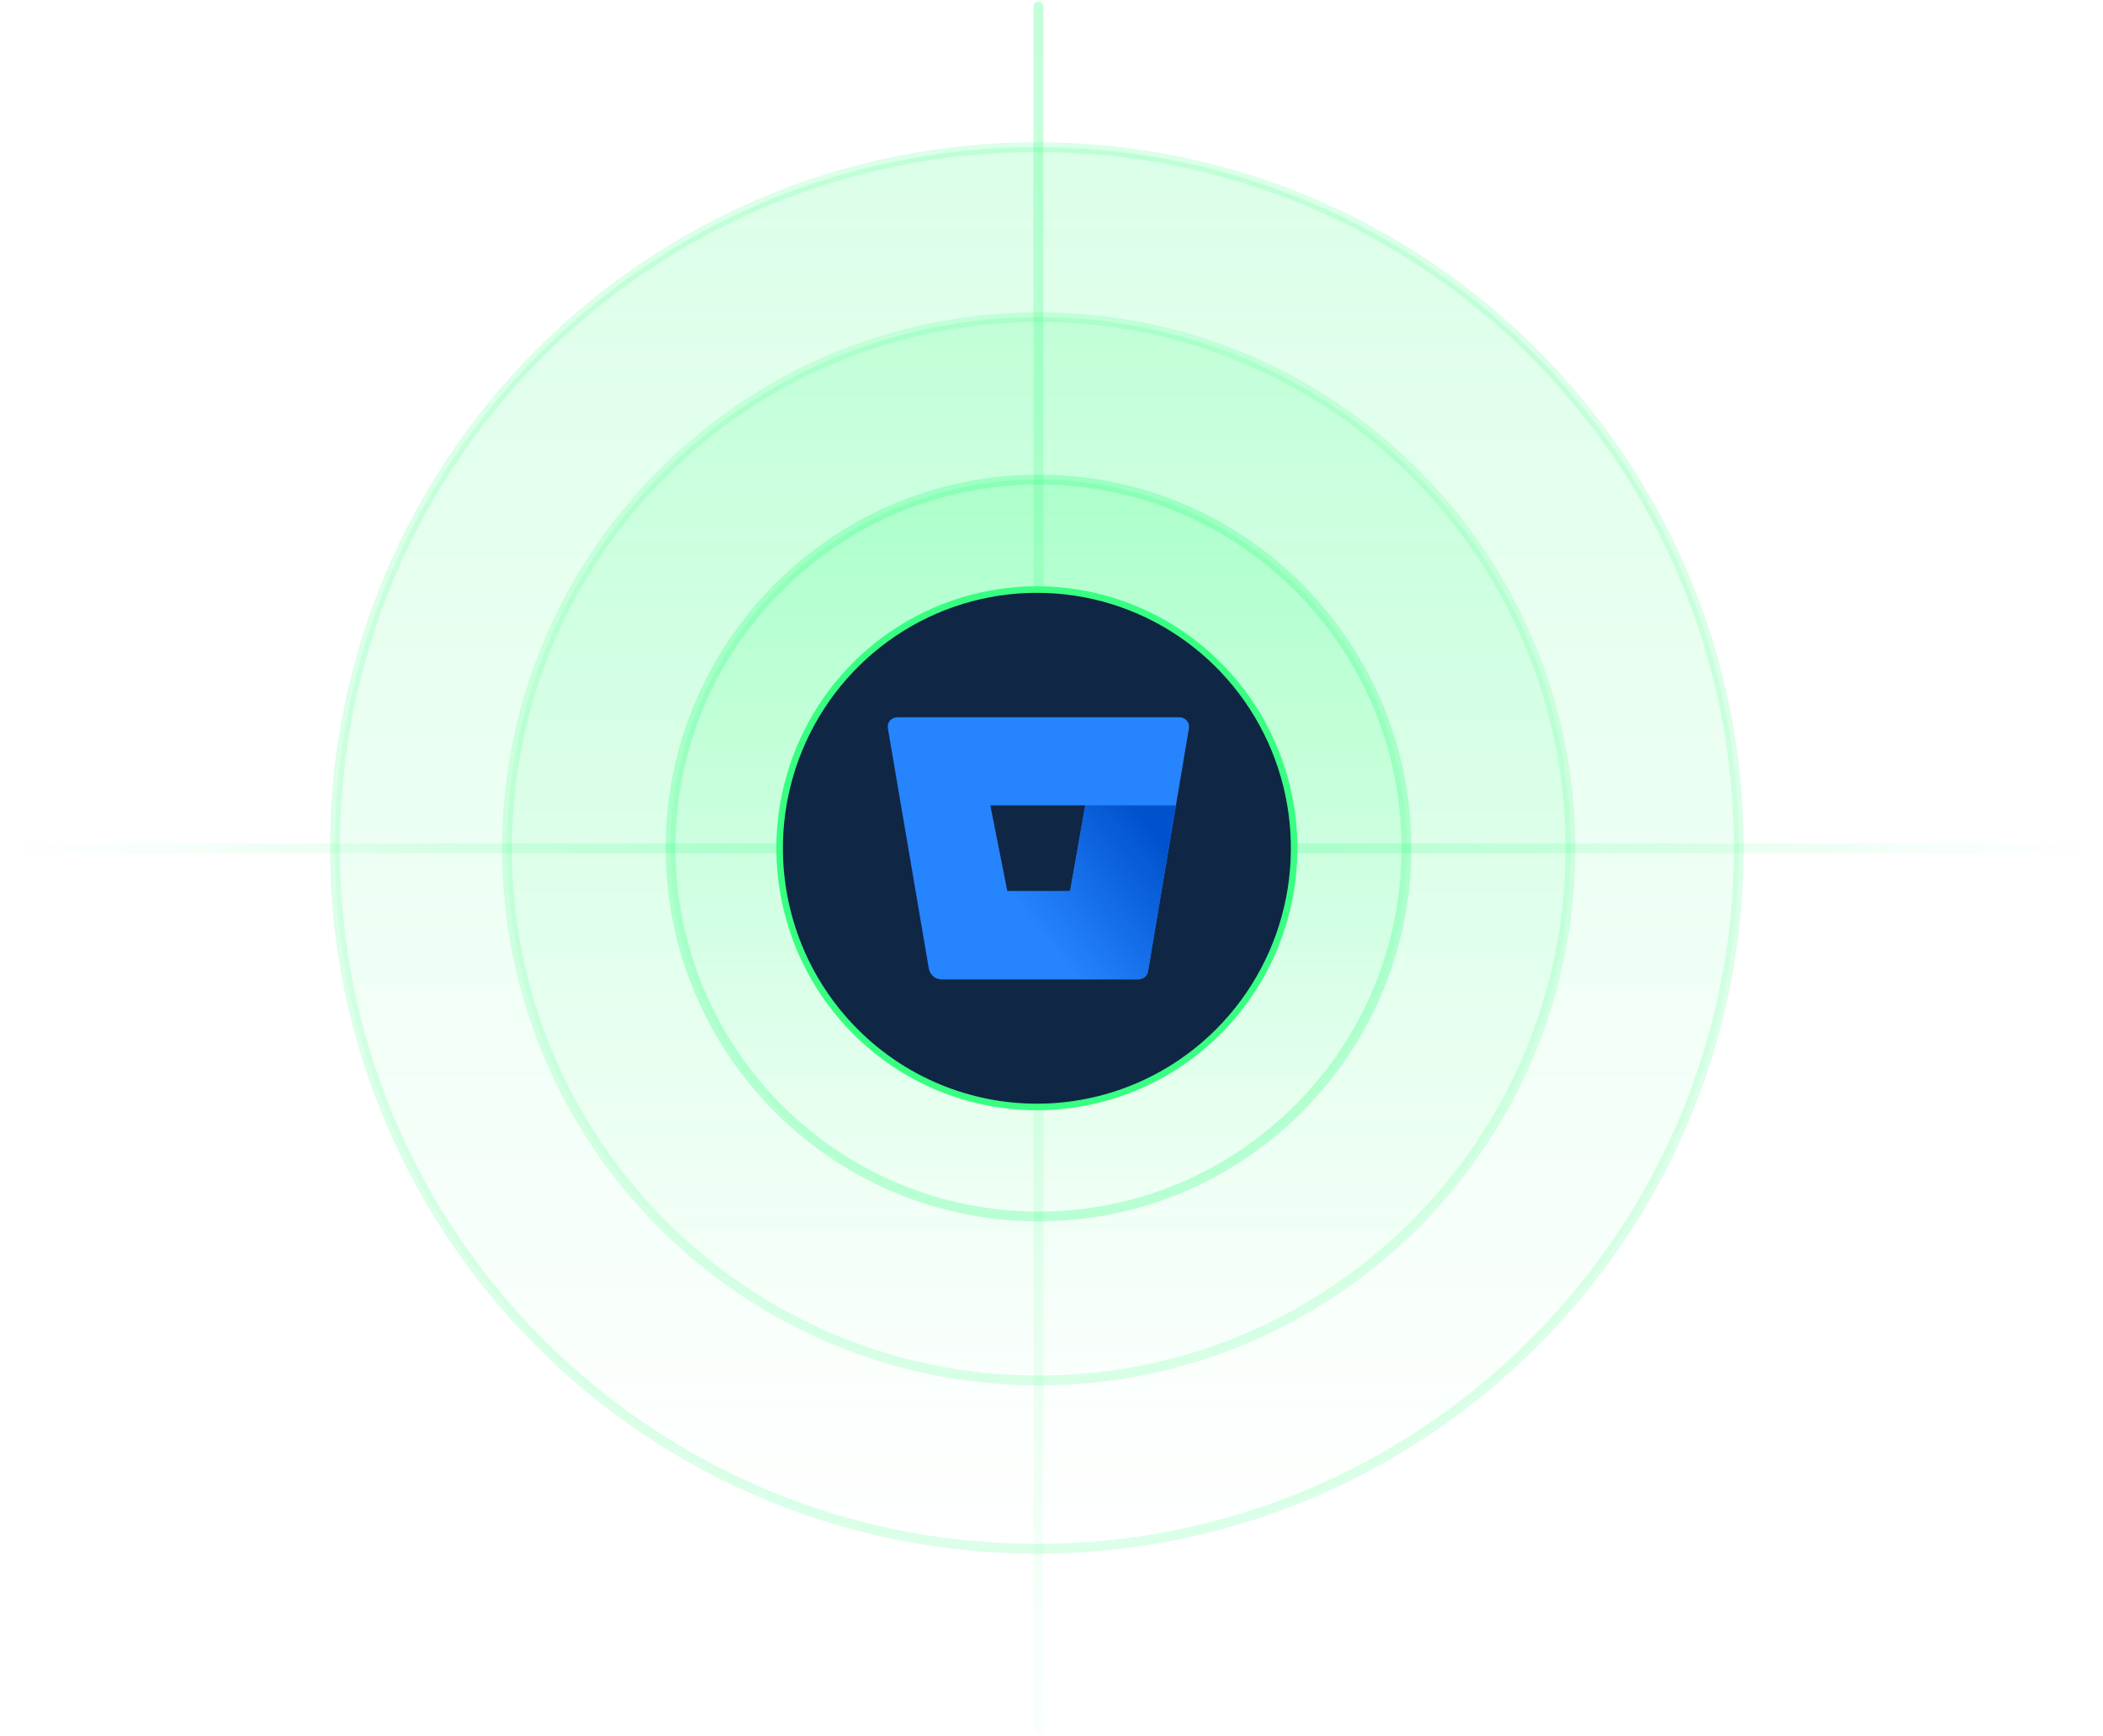 <svg xmlns="http://www.w3.org/2000/svg" width="642" height="530" viewBox="0 0 642 530" fill="none"><path opacity=".6" d="M316.534 44.929c118.333.0 214.284 95.812 214.284 213.972.0 118.16-95.951 213.972-214.284 213.972-118.333.0-214.285-95.812-214.285-213.972.0-118.16 95.906-213.972 214.285-213.972z" fill="url(#paint0_linear_1133_32910)" fill-opacity=".3" stroke="#38ff82" stroke-opacity=".3" stroke-width="3" stroke-miterlimit="10" stroke-linecap="round" stroke-linejoin="round"/><path opacity=".6" d="M317.1 96.831c89.639.0 162.324 72.685 162.324 162.324S406.739 421.479 317.1 421.479c-89.639.0-162.324-72.685-162.324-162.324.0-89.639 72.65-162.324 162.324-162.324z" fill="url(#paint1_linear_1133_32910)" fill-opacity=".3" stroke="#38ff82" stroke-opacity=".3" stroke-width="3" stroke-miterlimit="10" stroke-linecap="round" stroke-linejoin="round"/><path d="M317.033 146.415c-62.029.0-112.314 50.365-112.314 112.494.0 62.128 50.285 112.493 112.314 112.493 62.03.0 112.315-50.365 112.315-112.493.0-62.129-50.285-112.494-112.315-112.494z" fill="url(#paint2_linear_1133_32910)" fill-opacity=".2" stroke="#38ff82" stroke-opacity=".3" stroke-width="3" stroke-miterlimit="10" stroke-linecap="round" stroke-linejoin="round"/><path d="M317 528V2" stroke="url(#paint3_linear_1133_32910)" stroke-opacity=".3" stroke-width="3" stroke-miterlimit="10" stroke-linecap="round" stroke-linejoin="round"/><path d="M2 258.999c249.154.0 388.846.0 638 0" stroke="url(#paint4_linear_1133_32910)" stroke-opacity=".3" stroke-width="3" stroke-miterlimit="10" stroke-linecap="round" stroke-linejoin="round"/><path d="M372.073 314.839C364.781 322.175 356.124 327.995 346.595 331.965 337.067 335.936 326.854 337.979 316.54 337.979 306.226 337.979 296.012 335.936 286.484 331.965 276.955 327.995 268.298 322.175 261.006 314.839c-10.985-11.046-18.466-25.121-21.497-40.443C236.478 259.073 238.034 243.191 243.979 228.757 249.924 214.324 259.992 201.988 272.907 193.31c12.916-8.678 28.1-13.31 43.633-13.31C332.072 180 347.256 184.632 360.172 193.31c12.915 8.678 22.982 21.014 28.927 35.447C395.045 243.191 396.6 259.073 393.569 274.396 390.539 289.718 383.058 303.793 372.073 314.839z" fill="#0f2645" stroke="#38ff82" stroke-width="2"/><path d="M273.986 219C273.555 218.995 273.129 219.081 272.737 219.251 272.345 219.422 271.996 219.674 271.715 219.989 271.434 220.304 271.228 220.675 271.111 221.075 270.994 221.475 270.969 221.896 271.038 222.306l12.513 73.445C283.707 296.65 284.185 297.466 284.902 298.058 285.619 298.65 286.529 298.978 287.471 298.986h60.028C348.206 298.994 348.892 298.757 349.433 298.318 349.974 297.879 350.334 297.266 350.447 296.592L362.96 222.32C363.03 221.912 363.008 221.494 362.895 221.095 362.781 220.696 362.58 220.326 362.303 220.01 362.027 219.694 361.683 219.44 361.295 219.266 360.907 219.091 360.484 219.001 360.056 219h-86.07zm52.688 53.082H307.515L302.327 245.89h28.99L326.674 272.082z" fill="#2684ff"/><path d="M358.981 245.89H331.318L326.675 272.081H307.516l-22.623 25.978C285.61 298.659 286.524 298.992 287.472 299h60.043C348.221 299.008 348.908 298.772 349.449 298.332 349.99 297.893 350.349 297.28 350.462 296.606L358.981 245.89z" fill="url(#paint5_linear_1133_32910)"/><defs><linearGradient id="paint0_linear_1133_32910" x1="316.534" y1="472.873" x2="316.534" y2="44.929" gradientUnits="userSpaceOnUse"><stop stop-color="#38ff82" stop-opacity="0"/><stop offset="1" stop-color="#38ff82"/></linearGradient><linearGradient id="paint1_linear_1133_32910" x1="317.1" y1="421.479" x2="317.1" y2="96.831" gradientUnits="userSpaceOnUse"><stop stop-color="#38ff82" stop-opacity="0"/><stop offset="1" stop-color="#38ff82"/></linearGradient><linearGradient id="paint2_linear_1133_32910" x1="317.033" y1="371.402" x2="317.033" y2="146.415" gradientUnits="userSpaceOnUse"><stop stop-color="#38ff82" stop-opacity="0"/><stop offset="1" stop-color="#38ff82"/></linearGradient><linearGradient id="paint3_linear_1133_32910" x1="316.5" y1="528" x2="316.5" y2="2" gradientUnits="userSpaceOnUse"><stop stop-color="#38ff82" stop-opacity=".1"/><stop offset="1" stop-color="#38ff82"/></linearGradient><linearGradient id="paint4_linear_1133_32910" x1="2" y1="258.499" x2="640" y2="259.139" gradientUnits="userSpaceOnUse"><stop stop-color="#38ff82" stop-opacity="0"/><stop offset=".505" stop-color="#38ff82"/><stop offset="1" stop-color="#38ff82" stop-opacity="0"/></linearGradient><linearGradient id="paint5_linear_1133_32910" x1="365.377" y1="253.214" x2="320.835" y2="289.184" gradientUnits="userSpaceOnUse"><stop offset=".18" stop-color="#0052cc"/><stop offset="1" stop-color="#2684ff"/></linearGradient></defs></svg>